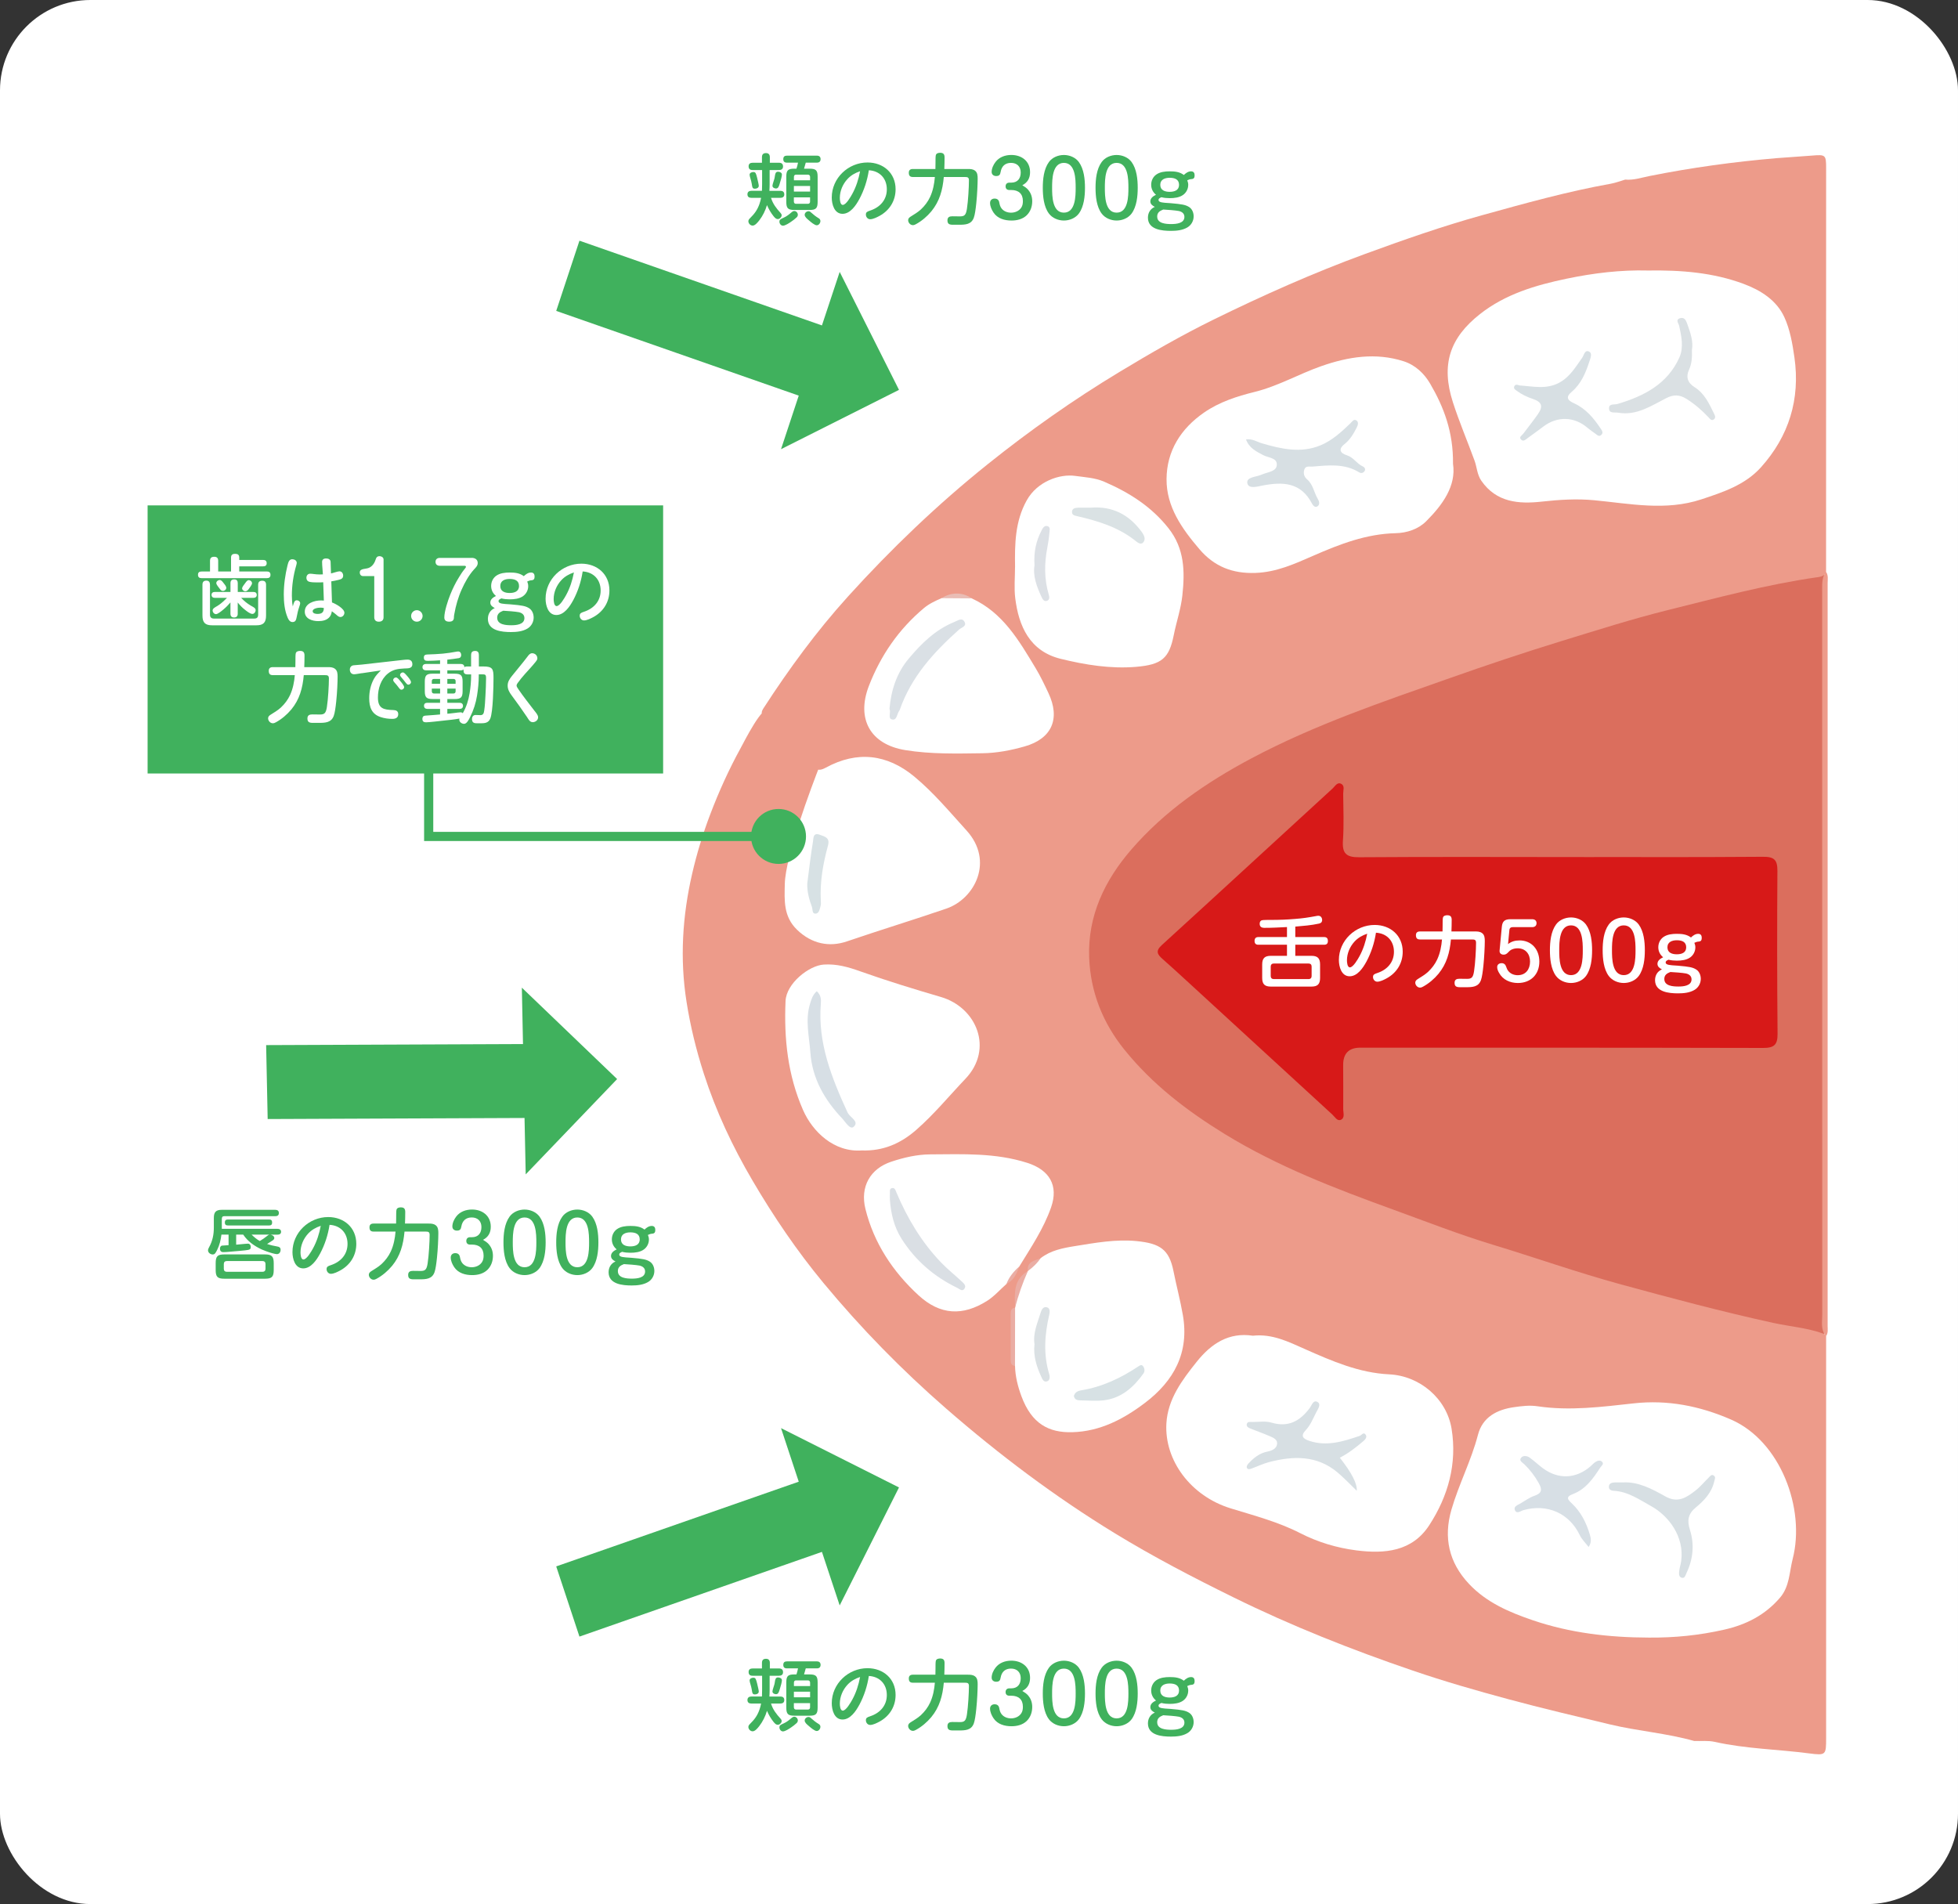 <svg xmlns="http://www.w3.org/2000/svg" id="_&#x30EC;&#x30A4;&#x30E4;&#x30FC;_2" viewBox="0 0 650 632.08"><rect x="0" y="0" width="650" height="632.08" fill="#333333" stroke="none"/><g id="base"><rect width="650" height="632.08" rx="30" ry="30" style="fill:#fff;"></rect><path d="M284.94,248.6c-10.04-.79-17.69,6.71-21.07,14.39-5.47,12.49-6.82,25.41-6.23,38.88.27,6.25,8.32,12.65,13.62,13,4.6.3,8.72-.88,13.01-2.42,9.47-3.38,19.11-6.32,28.76-9.15,12.76-3.75,18.86-18.53,8.71-29.18-5.8-6.09-11.13-12.59-17.51-18.18-5.71-5.01-11.98-7.58-19.3-7.35" style="fill:#fff;"></path><rect x="332.62" y="180.35" width="272.96" height="274.41" style="fill:#db6e5d;"></rect><path d="M607.52,585.16c0-2.24.01-4.48,0-6.72,0-1.32-.05-2.64,1.44-3.3,0,2.98-.11,5.97.05,8.95.08,1.47-.78,1.02-1.48,1.08" style="fill:#fff;"></path><path d="M606.22,443.52c0,44.5,0,89,0,133.5,0,5.5-.05,5.78-5.57,5.05-10.47-1.37-21.08-1.51-31.45-3.84-2.17-.48-4.51-.21-6.77-.28-9.16-2.6-18.69-3.28-27.95-5.5-11.28-2.71-22.56-5.35-33.77-8.38-10.67-2.88-21.26-5.92-31.7-9.49-20.33-6.94-40.25-14.82-59.56-24.33-13.39-6.59-26.6-13.46-39.33-21.24-19.88-12.14-38.43-26.1-56-41.39-14.72-12.81-28.33-26.72-40.76-41.73-8.78-10.61-16.52-22.01-23.51-33.92-6.65-11.31-12.19-23.1-16.21-35.58-2.51-7.78-4.45-15.68-5.73-23.81-2.27-14.36-1.36-28.48,1.85-42.48,1.54-6.7,3.57-13.34,6.01-19.76,2.86-7.53,6.19-14.88,10.08-21.97,1.27-2.31,7.41-14.62,9.35-12.55,4.67,4.94,13.63,2.18,18.49,6.93,1.45,1.42-.37,8.42-1.15,10.4-3.39,8.5-11.81,31.18-12.01,40.27-.12,5.45-.51,10.82,4.09,15.25,4.89,4.72,10.76,5.8,16.49,3.85,10.99-3.75,22.09-7.14,33.06-10.9,9.42-3.23,15.92-15.77,6.69-25.93-5.6-6.16-10.9-12.56-17.35-17.9-9.02-7.47-18.98-8.63-29.36-2.96-1.89,1.03-2.91.96-4.26-.4-5.3-5.32-10.63-10.62-15.95-15.92-1-.99-1.56-1.73-.54-3.31,8.47-13.08,17.66-25.64,28.11-37.19,14.33-15.82,29.72-30.56,46.39-43.92,13.9-11.14,28.43-21.38,43.68-30.59,10.23-6.18,20.6-12.16,31.33-17.43,16.38-8.04,33.05-15.47,50.2-21.75,12.81-4.69,25.68-9.21,38.81-12.85,14.15-3.92,28.32-7.89,42.81-10.48,1.62-.29,3.18-.91,4.78-1.37,2.78.25,5.39-.65,8.05-1.18,13.97-2.8,28.06-4.73,42.25-5.94,3.9-.33,7.81-.52,11.71-.85,4.51-.38,4.7-.24,4.7,4.19,0,44.67-.01,89.34-.02,134.01-.07.18-.14.35-.2.52-.7.99-1.79,1.12-2.85,1.27-16.79,2.41-33.15,6.83-49.57,10.91-11.89,2.96-23.59,6.7-35.31,10.29-12.42,3.81-24.73,7.95-36.98,12.27-22.35,7.87-44.83,15.47-65.85,26.64-14.94,7.94-28.8,17.44-39.91,30.31-8.8,10.18-14.48,21.98-13.96,35.81.43,11.39,4.47,21.61,11.66,30.54,9.32,11.58,20.88,20.41,33.49,28.14,17.52,10.72,36.52,18,55.68,24.96,10.97,3.98,21.85,8.25,33,11.64,14.13,4.28,28.04,9.21,42.31,13.12,16.9,4.62,33.82,9.13,50.93,12.88,5.58,1.22,11.34,1.63,16.75,3.61.35.17.62.43.81.77" style="fill:#ed9b8a;"></path><path d="M267.98,293.35c.61-4.69,1.14-9.4,1.92-14.07.15-.91-.04-3.04,2.26-2.17,1.7.64,3.43.96,2.7,3.62-1.63,5.97-2.71,12.04-2.37,18.28.03.59.08,1.22-.09,1.78-.3,1-.45,2.45-1.65,2.51-1.22.06-.91-1.39-1.22-2.24-.9-2.48-1.61-4.98-1.54-7.7" style="fill:#d7e1e4;"></path><path d="M606.21,189.85c.8,1.19.51,2.54.51,3.83.01,82.12.02,164.25,0,246.38,0,1.17.24,2.4-.51,3.47-.09-.09-.19-.17-.28-.26-1.54-2.13-.99-4.6-.99-6.93-.03-66.38-.03-132.75-.03-199.13,0-13.7,0-27.41,0-41.11,0-2.03-.13-4.08,1-5.91.09-.12.19-.23.29-.33" style="fill:#ed9b8a;"></path><path d="M547.03,89.8c11.04-.17,21.68.66,31.84,4.45,5.69,2.12,10.91,5.44,13.48,11.04,1.89,4.1,2.7,8.83,3.35,13.37,1.97,13.84-1.82,26.14-11.14,36.5-5.23,5.81-12.5,8.21-19.76,10.61-11.89,3.93-23.73,1.41-35.58.29-5.85-.55-11.59-.18-17.41.46-7.62.85-15.06.28-20.05-6.93-1.41-2.03-1.45-4.49-2.26-6.7-2.36-6.45-5.06-12.79-7.17-19.33-4.03-12.49-1.08-21.39,9-29.31,8.41-6.61,18.42-9.58,28.73-11.73,8.99-1.88,18.05-2.96,26.97-2.72" style="fill:#fff;"></path><path d="M547.38,543.62c-13.15-.03-26.13-1.51-38.61-5.78-7.71-2.63-15.21-5.82-21.04-11.97-6.79-7.17-8.57-15.51-5.89-24.74,2.45-8.43,6.58-16.28,8.8-24.83,1.54-5.94,6.39-8.38,11.98-9.17,2.53-.36,5.14-.7,7.8-.3,10.7,1.6,21.32.2,31.96-.97,11.2-1.23,21.84.84,32.27,5.38,16.44,7.17,24.74,29.6,20.48,46.21-1.13,4.39-1.01,9.22-4.26,12.97-4.93,5.71-11.1,8.89-18.46,10.56-8.28,1.89-16.59,2.72-25.04,2.64" style="fill:#fff;"></path><path d="M415.92,443.41c6.44-.7,11.79,2,17.38,4.48,8.87,3.94,17.89,7.86,27.84,8.34,10.16.48,19.12,8.03,20.75,18.11,1.87,11.6-1.16,22.35-7.42,31.98-5.69,8.75-14.78,9.55-24.19,8.35-6.51-.83-12.76-2.71-18.61-5.7-7.35-3.77-15.3-5.84-23.12-8.25-13.2-4.05-22.06-15.9-21.34-28.22.47-8.07,5.22-14.38,10.08-20.46,4.79-5.99,10.62-9.85,18.63-8.63" style="fill:#fff;"></path><path d="M482.36,153.97c1.1,7.26-3.38,13.57-8.96,19.12-2.59,2.58-6.35,3.83-10.07,3.91-9.76.22-18.6,3.65-27.33,7.47-6.19,2.71-12.24,5.48-19.24,5.72-7.58.27-13.65-2.09-18.6-7.9-5.8-6.8-10.97-14.06-10.9-23.28.07-9.35,4.75-16.74,12.47-22.07,5.07-3.5,10.9-5.39,16.75-6.83,7.81-1.93,14.71-5.96,22.19-8.58,8.94-3.12,18.02-4.57,27.28-1.61,3.85,1.23,6.83,4.03,8.82,7.44,4.54,7.77,7.71,16.05,7.59,26.61" style="fill:#fff;"></path><path d="M286.2,381.9c-9.34.73-16.47-6.25-19.61-13.4-5.1-11.63-6.35-23.66-5.81-36.2.25-5.82,7.75-11.78,12.69-12.1,4.28-.28,8.12.82,12.12,2.25,8.82,3.14,17.79,5.88,26.78,8.52,11.88,3.49,17.56,17.25,8.11,27.17-5.4,5.67-10.36,11.73-16.3,16.93-5.32,4.67-11.16,7.05-17.97,6.84" style="fill:#fff;"></path><path d="M336.97,188.22c-.11-7.6-.03-15.1,3.87-22.11,3.57-6.41,11.05-8.83,16.07-8.13,3.24.46,6.54.59,9.65,1.93,8.26,3.57,15.61,8.2,21.32,15.41,5.38,6.8,5.49,14.37,4.63,22.34-.49,4.51-1.98,8.77-2.86,13.19-1.53,7.65-3.93,9.8-12.52,10.52-8.45.7-16.83-.65-25.01-2.66-10.28-2.52-13.95-10.86-15.09-20.14-.42-3.41-.07-6.9-.07-10.36" style="fill:#fff;"></path><path d="M345.51,417.63c3.33-2.55,7.25-3.31,11.27-3.96,6.82-1.09,13.65-2.36,20.56-1.67,7.73.77,10.77,2.75,12.21,9.92.97,4.88,2.27,9.7,3.12,14.6,2.18,12.48-2.91,21.89-12.67,29.26-7.14,5.39-14.86,9.4-24,9.66-7.89.22-13.53-2.83-16.91-11.93-1.18-3.2-2.06-6.59-2.13-10.08-1.53-4.28-.49-8.71-.67-13.06-.09-2.07-.65-4.3.7-6.25h-.01c.44-4.41,1.16-8.71,4.26-12.19h0c.91-1.94,2.71-3,4.27-4.3" style="fill:#fff;"></path><path d="M322.58,198.64c10.38,4.71,15.72,14.06,21.24,23.2,1.59,2.64,2.92,5.44,4.23,8.23,4.02,8.52,1.15,15.14-7.88,17.71-4.55,1.3-9.27,2.21-14.02,2.27-8.55.11-17.06.35-25.62-1.04-11.67-1.9-16.31-10.42-12.07-21.35,3.91-10.09,9.92-18.83,18.29-25.82,1.74-1.45,3.78-2.38,5.84-3.28,3.33-1.02,6.66-1.18,9.98.07" style="fill:#fff;"></path><path d="M334.11,426.23c-2.12,1.88-4.04,4.1-6.41,5.6-8.04,5.09-15.57,4.8-22.8-1.86-8.48-7.8-14.8-17.28-17.61-28.67-1.8-7.3,1.55-13.35,8.65-15.68,4.16-1.37,8.46-2.39,12.92-2.41,10.81-.06,21.62-.56,32.18,2.82,7.35,2.35,10.43,7.5,7.89,14.77-2.48,7.09-6.68,13.3-10.57,19.65-1.39,1.94-2.69,3.96-4.24,5.78" style="fill:#fff;"></path><path d="M336.98,434.13c0,6.44-.02,12.87-.03,19.3-1.25-.13-1.45-.98-1.44-2.03.01-5.1,0-10.19,0-15.29,0-1.05.21-1.9,1.48-1.98" style="fill:#eaada4;"></path><path d="M341.24,421.93c-1.76,3.95-3.18,8.01-4.27,12.19-.12-4.6-.67-9.36,4.27-12.19" style="fill:#eaada4;"></path><path d="M322.58,198.64c-3.33-.02-6.65-.05-9.98-.07,3.15-2.06,7.05-2.03,9.98.07" style="fill:#e9bdb5;"></path><path d="M345.51,417.63c-1.16,1.7-2.62,3.09-4.27,4.3-.42-3.26,2.33-3.38,4.27-4.3" style="fill:#eaada4;"></path><path d="M334.11,426.23c.86-2.33,2.41-4.16,4.24-5.78-.83,2.36-1.83,4.58-4.24,5.78" style="fill:#eaada4;"></path><path d="M504.51,127.96c4.42.29,8.85,1.4,13.15-.94,3.51-1.91,5.4-5.2,7.6-8.28.59-.83.85-2.83,2.36-1.97,1.03.58.36,2.15-.01,3.3-1.24,3.76-2.73,7.36-5.85,10-2.11,1.78-1.39,2.83.76,3.8,3.93,1.77,6.56,4.96,8.88,8.44.37.55.91,1.25.3,1.94-.82.94-1.48.15-2.13-.32-.87-.63-1.76-1.22-2.57-1.91-4.36-3.77-10.04-3.93-14.66-.41-1.69,1.29-3.44,2.53-5.16,3.79-.66.48-1.42,1.3-2.18.57-.94-.88.25-1.41.69-2,1.62-2.19,3.34-4.3,4.89-6.54,1.76-2.55,1.27-3.99-1.68-4.98-1.94-.65-3.74-1.51-5.38-2.72-.47-.35-1.1-.68-.86-1.38.32-.93,1.15-.59,1.83-.39" style="fill:#d7dfe3;"></path><path d="M561.67,116.17c.08,2.48-.03,4.53-.97,6.59-1.05,2.27-.56,4.27,1.85,5.77,3.27,2.03,4.84,5.46,6.46,8.78.33.67.65,1.39-.07,1.92-.81.58-1.3-.21-1.75-.69-2.21-2.34-4.6-4.42-7.36-6.15-2.27-1.42-4.27-1.45-6.65-.24-5.02,2.55-9.84,5.9-15.98,4.85-1.2-.21-3.04.39-3.05-1.49,0-1.6,1.73-1.09,2.81-1.41,8.75-2.59,16.58-6.59,20.54-15.42,1.49-3.33.7-6.99-.06-10.51-.18-.81-1.43-2.15.46-2.58,1.38-.31,1.84.88,2.2,1.88,1.04,2.91,2.09,5.84,1.57,8.7" style="fill:#dae0e3;"></path><path d="M527.38,513.53c-1.17-1.47-2.25-2.49-2.95-3.94-3.51-7.32-10.85-10.49-18.72-8.27-.9.25-2.2,1.42-2.81-.02-.51-1.19.91-1.68,1.81-2.19,1.54-.88,3.02-2,4.68-2.56,2.63-.9,2.58-2.19,1.38-4.31-1.31-2.31-2.87-4.35-4.77-6.19-.58-.56-1.94-1.17-.93-2.24.66-.7,1.9-.52,2.69.03,1.54,1.09,2.91,2.44,4.44,3.57,5.16,3.8,11.03,3.52,15.85-.68.54-.47,1.01-1.04,1.61-1.42.73-.47,1.69-.7,2.28.06.54.7-.32,1.23-.7,1.81-2.34,3.63-4.84,7.19-9.04,8.78-2.64,1-1.66,1.91-.38,3.13,3.02,2.85,4.8,6.42,5.96,10.34.36,1.24.65,2.51-.38,4.1" style="fill:#d7dfe5;"></path><path d="M538.93,492.11c4.92-.26,9.52,2.16,13.91,4.64,4.19,2.36,7.07.33,10.02-1.95,1.59-1.23,2.89-2.84,4.34-4.25.48-.47.96-1.28,1.75-.7.72.52.27,1.24.12,1.95-.85,3.72-3.33,6.32-6.08,8.59-2.6,2.14-2.99,4.33-1.97,7.51,1.51,4.77,1.06,9.63-1.12,14.22-.33.7-.56,1.9-1.56,1.65-1.15-.29-.98-1.51-.86-2.44.13-1.06.49-2.08.63-3.13,1.1-8.13-4.2-15.03-10-18.23-3.93-2.17-7.66-4.83-12.39-5.08-.88-.04-1.73-.42-1.61-1.49.12-1.02,1-1.24,1.87-1.28.83-.04,1.67,0,2.94,0" style="fill:#d7dfe3;"></path><path d="M444.78,483.91q5.93,7.5,5.62,10.97c-2.27-2.18-4.23-4.28-6.41-6.11-6.8-5.7-14.59-5.49-22.58-3.44-2.06.53-4,1.48-6.01,2.21-.56.21-1.25.36-1.5-.35-.11-.33.16-.92.44-1.23,1.78-1.95,3.73-3.57,6.48-4.1,1.36-.26,3.01-.96,3.14-2.53.14-1.69-1.6-2.19-2.87-2.75-1.96-.85-3.98-1.54-5.96-2.34-.66-.26-1.42-.66-1.23-1.49.21-.91,1.13-.7,1.8-.7,2.14.01,4.42-.38,6.4.21,5.57,1.66,9.43-.51,12.65-4.78.72-.96,1.23-2.96,2.69-2.03,1.23.79.01,2.4-.56,3.53-1.02,2-1.84,4.11-3.44,5.81-1.79,1.91-.92,2.84,1.35,3.57,5.81,1.87,11.17.12,16.56-1.69.69-.23,1.3-1.48,2.04-.36.53.82-.21,1.59-.85,2.14-2.42,2.06-4.91,4-7.76,5.46" style="fill:#d7dfe3;"></path><path d="M413.63,145.87c2.11-.3,3.6.79,5.25,1.28,6.43,1.89,12.94,3.39,19.48.69,3.87-1.6,6.95-4.45,9.95-7.33.56-.54,1.13-1.57,2.03-.91.75.55.45,1.55.06,2.31-1.03,2.02-2.18,4.02-3.97,5.44-2.39,1.88-1.41,3.12.75,3.81,2.18.69,3.23,2.78,5.2,3.66.47.21,1.04.75.69,1.44-.39.77-1.21.95-1.83.56-4.89-3.02-10.2-2.37-15.5-1.93-1,.09-2.3-.38-2.75,1.01-.39,1.22-.06,2.39.94,3.24,2.02,1.72,2.27,4.4,3.56,6.51.43.72.73,1.72.02,2.33-.91.78-1.66-.22-1.98-.83-3.69-7.09-9.71-7.27-16.49-5.95-1.59.31-4.62,1.21-4.96-.82-.34-2.01,2.75-2,4.44-2.71.22-.09.45-.16.67-.25,1.82-.75,4.65-.92,4.68-3.18.04-2.31-2.81-2.24-4.53-3.16-2.15-1.15-4.67-2.29-5.7-5.22" style="fill:#d7dfe3;"></path><path d="M271.14,329.05c1.45,1.33,1.46,2.78,1.35,4.2-1.05,12.95,3.58,24.5,8.81,35.91.05.11.1.21.16.32.84,1.53,3.85,2.83,1.95,4.56-1.23,1.12-2.76-1.63-3.88-2.81-5.81-6.13-9.9-13.23-10.51-21.81-.39-5.39-1.78-10.82-.1-16.25.45-1.48.87-2.92,2.23-4.12" style="fill:#d7dfe5;"></path><path d="M362.21,168.52c7.13-.54,12.61,2.35,16.79,8.03.85,1.16,1.45,2.49.49,3.54-.88.96-2.05-.17-2.79-.75-5.63-4.41-12.26-6.39-19.05-7.98-.85-.2-1.78-.33-1.78-1.37,0-1.26,1.07-1.42,2.05-1.45,1.43-.04,2.86,0,4.29,0" style="fill:#dae2e4;"></path><path d="M343.43,187.61c-.29-4.33.51-7.99,2.29-11.42.42-.82.94-1.9,2.08-1.52.98.33.63,1.46.57,2.21-.13,1.65-.38,3.29-.69,4.92-1,5.2-1.05,10.36.45,15.49.25.85.42,1.78-.55,2.16-1,.38-1.51-.6-1.83-1.3-1.61-3.48-2.93-7.05-2.31-10.54" style="fill:#dce0e5;"></path><path d="M356.51,463.4c.31-1.26,1.43-1.7,2.4-1.86,7.02-1.14,13.25-4.11,19.09-8.01.54-.36,1.06-.6,1.51.06.52.76.57,1.66.08,2.36-3.27,4.58-7.31,8.19-13.15,8.9-2.58.3-5.23.05-7.84.02-1-.01-1.9-.25-2.1-1.46" style="fill:#d7e1e4;"></path><path d="M343.43,446.26c-.57-3.7.97-7.01,2-10.4.28-.94.83-2.27,2.15-1.88,1.09.32.94,1.62.73,2.51-1.52,6.57-1.98,13.11,0,19.68.26.86.3,2.17-.85,2.43-1.07.24-1.48-.88-1.88-1.76-1.53-3.37-2.58-6.83-2.16-10.58" style="fill:#dae0e3;"></path><path d="M295.28,235.34c.53-6.23,2.41-11.96,6.38-16.69,4.2-5.01,8.87-9.63,15.14-12.17,1.15-.46,2.58-1.61,3.42,0,.75,1.45-1.05,1.8-1.87,2.54-8.39,7.5-15.85,15.69-19.64,26.58-.04.11-.09.23-.16.32-.82,1.03-.74,3.36-2.48,2.9-1.39-.36-.23-2.35-.78-3.51" style="fill:#dae0e5;"></path><path d="M295.42,398.15c0-.6-.04-1.19,0-1.78.07-.76-.32-1.88.87-1.99.79-.07,1.02.79,1.3,1.48,3.63,8.58,8.34,16.49,14.82,23.24,2.13,2.22,4.56,4.15,6.81,6.25.69.64,1.63,1.43.97,2.42-.75,1.12-1.6.15-2.44-.26-7.65-3.7-13.84-9.04-18.42-16.22-2.56-4.01-3.58-8.46-3.92-13.12" style="fill:#dadfe4;"></path><path d="M259.02,63.34c.82,0,1.34.33,1.34,1.21,0,.82-.59,1.13-1.34,1.13h-3.06c.62,2.03,1.75,3.45,3.14,4.99.21.23.39.49.39.8,0,.64-.67,1.26-1.29,1.26-.51,0-.9-.33-1.42-.98-.88-1.11-1.62-2.37-2.16-3.66-.54,1.8-1.39,3.55-2.55,5.05-.64.82-1.44,1.75-2.21,1.75s-1.42-.72-1.42-1.44c0-.41.23-.7.51-.98,1.49-1.47,2.47-2.75,3.17-4.76.23-.67.41-1.34.54-2.03h-3.14c-.8,0-1.39-.28-1.39-1.18,0-.82.57-1.16,1.34-1.16h3.48c.03-.75.05-1.49.05-2.21v-4.68h-3.14c-.88,0-1.34-.36-1.34-1.26,0-.85.57-1.16,1.34-1.16h3.09v-1.85c0-.93.44-1.36,1.36-1.36.88,0,1.26.54,1.26,1.36v1.85h3.04c.85,0,1.34.36,1.34,1.26,0,.82-.57,1.16-1.34,1.16h-3.11v4.71c0,.72-.03,1.47-.08,2.19h3.6ZM251.35,59.04c.33,1.36.54,2.29.54,2.65,0,.67-.69.95-1.26.95-.77,0-.88-.28-1.08-1.67-.08-.49-.26-1.24-.44-1.78-.13-.39-.26-.93-.26-1.18,0-.64.7-.9,1.26-.9.72,0,.85.41,1.24,1.93ZM256.76,60.33c.21-.62.39-1.16.46-1.78.13-.9.26-1.54,1.06-1.54.57,0,1.29.28,1.29.95,0,.54-.36,1.9-.75,3.09-.28.93-.51,1.52-1.21,1.52-.52,0-1.18-.31-1.18-.9,0-.28.15-.8.33-1.34ZM264.45,72.17c-.57.54-1.18,1-1.83,1.44-.62.44-1.96,1.31-2.7,1.31-.69,0-1.18-.7-1.18-1.34,0-.59.23-.8,1.47-1.34,1.03-.46,1.85-1.16,2.7-1.88.23-.18.49-.31.77-.31.64,0,1.18.59,1.18,1.24,0,.33-.15.64-.41.88ZM264.92,53.99h-3.71c-.77,0-1.18-.36-1.18-1.16s.41-1.16,1.18-1.16h9.99c.77,0,1.21.39,1.21,1.16s-.44,1.16-1.21,1.16h-3.71c-.18.67-.36,1.34-.57,2.01h1.88c2.09,0,2.63.59,2.63,2.65v8.37c0,2.08-.54,2.68-2.63,2.68h-5.12c-2.11,0-2.65-.59-2.65-2.68v-8.37c0-2.09.54-2.65,2.65-2.65h.72c.21-.67.39-1.31.52-2.01ZM268.93,59.86v-1.13c0-.46-.28-.75-.72-.75h-3.96c-.44,0-.69.28-.69.75v1.13h5.38ZM263.55,61.74v1.85h5.38v-1.85h-5.38ZM263.55,66.94c0,.44.26.72.69.72h3.96c.46,0,.72-.28.72-.72v-1.42h-5.38v1.42ZM268.47,73.09c-.62-.51-1.34-1.13-1.34-1.78s.62-1.18,1.26-1.18c.31,0,.54.1.77.33.88.8,1.67,1.42,2.68,2.03.33.21.51.51.51.9,0,.64-.51,1.39-1.21,1.39s-1.93-1.03-2.68-1.7Z" style="fill:#40b15d;"></path><path d="M285.23,66.17c-1.08,2.01-2.96,4.81-5.53,4.81-2.75,0-3.58-3.19-3.58-5.41,0-6.46,5.48-11.63,11.87-11.63,5.25,0,9.32,3.5,9.32,8.88,0,3.83-1.98,7-5.3,8.83-.85.46-2.16,1.13-3.14,1.13-.82,0-1.42-.75-1.42-1.54s.39-1,1.42-1.34c3.37-1.11,5.53-3.63,5.53-7.05,0-3.63-2.37-6.13-5.97-6.33-.51,3.37-1.57,6.62-3.19,9.65ZM281.32,59.45c-1.54,1.67-2.52,3.94-2.52,6.23,0,.62.1,2.34.98,2.34,1.11,0,2.65-2.75,3.14-3.63,1.29-2.34,2.11-4.92,2.6-7.54-1.62.54-3.04,1.34-4.2,2.6Z" style="fill:#40b15d;"></path><path d="M309.18,70.16c-1.42,1.7-3.17,3.19-5.1,4.25-.31.18-.67.33-1.03.33-.85,0-1.57-.82-1.57-1.65,0-.57.39-.9.82-1.18,1.18-.75,2.39-1.44,3.42-2.39,1.26-1.18,2.34-2.6,3.06-4.17.95-2.06,1.39-4.35,1.57-6.59h-7.31c-.95,0-1.34-.46-1.34-1.42,0-.88.51-1.24,1.34-1.24h7.49c0-.41.03-1.16.03-1.93,0-1.08,0-2.19.1-2.63.15-.67.88-.82,1.44-.82,1.11,0,1.47.51,1.47,1.54,0,1.29-.03,2.57-.08,3.84h7.85c.82,0,1.62.03,2.32.54.85.62.9,1.7.9,2.65,0,1.7-.15,5.28-.46,8.19-.21,2.01-.46,3.81-.82,4.79-.82,2.26-2.81,2.34-4.99,2.34h-1.91c-1.26,0-1.85-.28-1.85-1.47,0-1.06.69-1.34,1.6-1.34.75,0,1.8.03,2.52.03,1.49,0,2.01-.39,2.34-2.47.41-2.6.67-7.36.67-9.47,0-1.03-.44-1.13-1.39-1.13h-6.95c-.39,4.32-1.39,8.06-4.14,11.4Z" style="fill:#40b15d;"></path><path d="M341.36,63.06c.9,1.06,1.31,2.34,1.31,3.76,0,1.73-.57,3.42-1.85,4.66-1.36,1.29-3.19,1.73-5.04,1.73-2.27,0-4.61-.64-5.95-2.63-.62-.93-1.16-2.08-1.16-3.22,0-.9.64-1.44,1.49-1.44.9,0,1.42.44,1.57,1.31.13.72.31,1.39.77,1.98.75.95,1.93,1.39,3.14,1.39,1.34,0,2.7-.57,3.42-1.72.41-.64.51-1.39.51-2.14,0-2.42-1.44-3.66-3.84-3.66h-.64c-.77,0-1.26-.41-1.26-1.21s.49-1.24,1.26-1.24h.62c2.08,0,3.14-1.36,3.14-3.37s-1.29-3.19-3.22-3.19-3.12,1.08-3.45,3.01c-.15.93-.46,1.36-1.49,1.36-.82,0-1.49-.49-1.49-1.36,0-1.16.57-2.39,1.29-3.32,1.24-1.62,3.22-2.32,5.23-2.32,3.45,0,6.23,2.06,6.23,5.71,0,1.98-.8,3.42-2.57,4.35.72.44,1.42.88,1.98,1.54Z" style="fill:#40b15d;"></path><path d="M358.15,53.79c1.7,2.34,2.03,5.74,2.03,8.55s-.33,6.23-2.03,8.55c-1.13,1.52-3.09,2.32-4.97,2.32s-3.83-.8-4.97-2.32c-1.72-2.29-2.03-5.79-2.03-8.55s.31-6.18,2.03-8.55c1.11-1.54,3.09-2.34,4.97-2.34s3.84.8,4.97,2.34ZM349.27,62.33c0,2.73.05,8.26,3.91,8.26s3.91-5.53,3.91-8.26-.05-8.26-3.91-8.26-3.91,5.53-3.91,8.26Z" style="fill:#40b15d;"></path><path d="M375.66,53.79c1.7,2.34,2.03,5.74,2.03,8.55s-.33,6.23-2.03,8.55c-1.13,1.52-3.09,2.32-4.97,2.32s-3.83-.8-4.97-2.32c-1.72-2.29-2.03-5.79-2.03-8.55s.31-6.18,2.03-8.55c1.11-1.54,3.09-2.34,4.97-2.34s3.84.8,4.97,2.34ZM366.78,62.33c0,2.73.05,8.26,3.91,8.26s3.91-5.53,3.91-8.26-.05-8.26-3.91-8.26-3.91,5.53-3.91,8.26Z" style="fill:#40b15d;"></path><path d="M394.45,61.43c0,1.26-.64,2.5-1.65,3.24-1.26.93-2.99,1.11-4.5,1.11-.93,0-1.85-.08-2.75-.31-.7.31-.95.51-.95.9,0,.26.15.46.39.59.64.39,2.81.41,3.63.49,3.83.33,4.97.54,6.15,1.29,1,.64,1.49,1.88,1.49,3.09,0,1.49-.8,2.93-2.11,3.68-1.62.95-3.6,1.13-5.43,1.13-2.99,0-7.64-.41-7.64-4.38,0-1.6.8-2.96,2.29-3.58-.75-.39-1.49-.88-1.49-1.83,0-1.11.98-1.75,1.88-2.19-1.03-.85-1.6-1.98-1.6-3.32s.59-2.62,1.7-3.4c1.26-.88,2.91-1.06,4.43-1.06,1.7,0,3.32.15,4.71,1.21.67-.64,1.44-1.21,2.42-1.21.82,0,1.16.54,1.16,1.31s-.23,1.21-1.03,1.26c-.52.03-.95.18-1.42.41.21.49.33,1,.33,1.54ZM384.16,71.91c0,2.32,2.96,2.47,4.68,2.47,1.6,0,4.35-.21,4.35-2.37,0-1.13-.8-1.72-1.83-1.96-1.03-.21-4.04-.44-5.2-.49-1.13.44-2.01.98-2.01,2.34ZM385.18,61.36c0,1.83,1.57,2.32,3.12,2.32s3.11-.49,3.11-2.32-1.44-2.34-3.11-2.34c-1.54,0-3.12.54-3.12,2.34Z" style="fill:#40b15d;"></path><path d="M91.06,410.98c0,.33-.26.59-.51.77-.64.44-1.24.82-1.88,1.21,1.16.39,2.24.64,3.32.82.67.1,1.16.33,1.16,1.11s-.44,1.44-1.26,1.44c-.31,0-.93-.16-1.52-.31-1.29-.36-2.81-.93-3.53-1.26-2.39-1.13-4.61-2.65-6.1-4.92h-2.34v3.35c.57-.03,1.85-.15,2.78-.26.52-.05.88-.08,1.11-.08.62,0,.95.46.95,1.06,0,.85-.28.98-1.88,1.16-1.31.15-2.63.26-3.94.36-1.11.08-2.21.23-3.32.23-.72,0-1.08-.44-1.08-1.13,0-.49.23-1,.75-1.03.7-.05,1.42-.1,2.11-.15v-3.5h-2.37c-.21,1.72-.64,3.53-1.39,5.02-.57,1.13-.8,1.57-1.52,1.57s-1.54-.59-1.54-1.36c0-.41.21-.77.39-1.11,1.11-2.03,1.54-4.12,1.54-6.43v-3.22c0-1.88.64-2.7,2.6-2.7h17.81c.69,0,1.18.31,1.18,1.06s-.46,1.05-1.18,1.05h-16.96c-.59,0-.8.31-.8.93v3.27h18.51c.62,0,1.16.28,1.16.98s-.54.95-1.16.95h-2.42c.57.05,1.34.46,1.34,1.13ZM90.87,421.56c0,2.32-.62,2.93-2.93,2.93h-13.41c-2.34,0-2.93-.62-2.93-2.93v-2.21c0-2.32.59-2.93,2.93-2.93h13.41c2.27,0,2.93.64,2.93,2.93v2.21ZM75.3,418.62c-.64,0-1,.36-1,1v1.57c0,.64.36,1,1,1h11.84c.64,0,1-.36,1-1v-1.57c0-.64-.36-1-1-1h-11.84ZM75.64,406.81c-.67,0-1-.31-1-.98s.33-1,1-1h13.72c.67,0,.98.31.98,1s-.31.98-.98.98h-13.72ZM83.51,409.84c.85.82,1.7,1.57,2.73,2.14.85-.51,1.7-1.08,2.45-1.7.26-.23.51-.41.85-.44h-6.02Z" style="fill:#40b15d;"></path><path d="M106.2,416.25c-1.08,2.01-2.96,4.81-5.53,4.81-2.75,0-3.58-3.19-3.58-5.41,0-6.46,5.48-11.63,11.87-11.63,5.25,0,9.32,3.5,9.32,8.88,0,3.83-1.98,7-5.3,8.83-.85.46-2.16,1.13-3.14,1.13-.82,0-1.42-.75-1.42-1.54s.39-1,1.42-1.34c3.37-1.11,5.53-3.63,5.53-7.05,0-3.63-2.37-6.13-5.97-6.33-.51,3.37-1.57,6.62-3.19,9.65ZM102.28,409.53c-1.54,1.67-2.52,3.94-2.52,6.23,0,.62.1,2.34.98,2.34,1.11,0,2.65-2.75,3.14-3.63,1.29-2.34,2.11-4.92,2.6-7.54-1.62.54-3.04,1.34-4.2,2.6Z" style="fill:#40b15d;"></path><path d="M130.14,420.24c-1.42,1.7-3.17,3.19-5.1,4.25-.31.18-.67.33-1.03.33-.85,0-1.57-.82-1.57-1.65,0-.57.39-.9.82-1.18,1.18-.75,2.39-1.44,3.42-2.39,1.26-1.18,2.34-2.6,3.06-4.17.95-2.06,1.39-4.35,1.57-6.59h-7.31c-.95,0-1.34-.46-1.34-1.42,0-.88.51-1.24,1.34-1.24h7.49c0-.41.03-1.16.03-1.93,0-1.08,0-2.19.1-2.63.15-.67.88-.82,1.44-.82,1.11,0,1.47.51,1.47,1.54,0,1.29-.03,2.57-.08,3.84h7.85c.82,0,1.62.03,2.32.54.85.62.9,1.7.9,2.65,0,1.7-.15,5.28-.46,8.19-.21,2.01-.46,3.81-.82,4.79-.82,2.26-2.81,2.34-4.99,2.34h-1.9c-1.26,0-1.85-.28-1.85-1.47,0-1.06.69-1.34,1.6-1.34.75,0,1.8.03,2.52.03,1.49,0,2.01-.39,2.34-2.47.41-2.6.67-7.36.67-9.47,0-1.03-.44-1.13-1.39-1.13h-6.95c-.39,4.32-1.39,8.06-4.14,11.4Z" style="fill:#40b15d;"></path><path d="M162.33,413.14c.9,1.06,1.31,2.34,1.31,3.76,0,1.72-.57,3.42-1.85,4.66-1.36,1.29-3.19,1.73-5.05,1.73-2.27,0-4.61-.64-5.95-2.63-.62-.93-1.16-2.08-1.16-3.22,0-.9.64-1.44,1.49-1.44.9,0,1.42.44,1.57,1.31.13.72.31,1.39.77,1.98.75.95,1.93,1.39,3.14,1.39,1.34,0,2.7-.57,3.42-1.72.41-.64.52-1.39.52-2.14,0-2.42-1.44-3.66-3.84-3.66h-.64c-.77,0-1.26-.41-1.26-1.21s.49-1.24,1.26-1.24h.62c2.08,0,3.14-1.36,3.14-3.37s-1.29-3.19-3.22-3.19-3.11,1.08-3.45,3.01c-.15.93-.46,1.36-1.49,1.36-.82,0-1.49-.49-1.49-1.36,0-1.16.57-2.39,1.29-3.32,1.24-1.62,3.22-2.32,5.23-2.32,3.45,0,6.23,2.06,6.23,5.71,0,1.98-.8,3.42-2.57,4.35.72.44,1.42.88,1.98,1.54Z" style="fill:#40b15d;"></path><path d="M179.11,403.87c1.7,2.34,2.03,5.74,2.03,8.55s-.33,6.23-2.03,8.55c-1.13,1.52-3.09,2.32-4.97,2.32s-3.84-.8-4.97-2.32c-1.72-2.29-2.03-5.79-2.03-8.55s.31-6.18,2.03-8.55c1.11-1.54,3.09-2.34,4.97-2.34s3.84.8,4.97,2.34ZM170.23,412.42c0,2.73.05,8.26,3.91,8.26s3.91-5.53,3.91-8.26-.05-8.26-3.91-8.26-3.91,5.53-3.91,8.26Z" style="fill:#40b15d;"></path><path d="M196.62,403.87c1.7,2.34,2.03,5.74,2.03,8.55s-.33,6.23-2.03,8.55c-1.13,1.52-3.09,2.32-4.97,2.32s-3.84-.8-4.97-2.32c-1.72-2.29-2.03-5.79-2.03-8.55s.31-6.18,2.03-8.55c1.11-1.54,3.09-2.34,4.97-2.34s3.84.8,4.97,2.34ZM187.74,412.42c0,2.73.05,8.26,3.91,8.26s3.91-5.53,3.91-8.26-.05-8.26-3.91-8.26-3.91,5.53-3.91,8.26Z" style="fill:#40b15d;"></path><path d="M215.42,411.52c0,1.26-.64,2.5-1.65,3.24-1.26.93-2.99,1.11-4.5,1.11-.93,0-1.85-.08-2.75-.31-.69.31-.95.51-.95.9,0,.26.15.46.39.59.64.39,2.81.41,3.63.49,3.84.33,4.97.54,6.15,1.29,1,.64,1.49,1.88,1.49,3.09,0,1.49-.8,2.93-2.11,3.68-1.62.95-3.6,1.13-5.43,1.13-2.99,0-7.65-.41-7.65-4.38,0-1.6.8-2.96,2.29-3.58-.75-.39-1.49-.88-1.49-1.83,0-1.11.98-1.75,1.88-2.19-1.03-.85-1.6-1.98-1.6-3.32s.59-2.62,1.7-3.4c1.26-.88,2.91-1.06,4.43-1.06,1.7,0,3.32.15,4.71,1.21.67-.64,1.44-1.21,2.42-1.21.82,0,1.16.54,1.16,1.31s-.23,1.21-1.03,1.26c-.51.03-.95.18-1.42.41.21.49.33,1,.33,1.54ZM205.12,421.99c0,2.32,2.96,2.47,4.68,2.47,1.6,0,4.35-.21,4.35-2.37,0-1.13-.8-1.72-1.83-1.96-1.03-.21-4.04-.44-5.2-.49-1.13.44-2.01.98-2.01,2.34ZM206.15,411.44c0,1.83,1.57,2.32,3.11,2.32s3.11-.49,3.11-2.32-1.44-2.34-3.11-2.34c-1.54,0-3.11.54-3.11,2.34Z" style="fill:#40b15d;"></path><path d="M259.02,563.18c.82,0,1.34.33,1.34,1.21,0,.82-.59,1.13-1.34,1.13h-3.06c.62,2.03,1.75,3.45,3.14,4.99.21.23.39.49.39.8,0,.64-.67,1.26-1.29,1.26-.51,0-.9-.33-1.42-.98-.88-1.11-1.62-2.37-2.16-3.66-.54,1.8-1.39,3.55-2.55,5.05-.64.82-1.44,1.75-2.21,1.75s-1.42-.72-1.42-1.44c0-.41.23-.7.51-.98,1.49-1.47,2.47-2.75,3.17-4.76.23-.67.41-1.34.54-2.03h-3.14c-.8,0-1.39-.28-1.39-1.18,0-.82.57-1.16,1.34-1.16h3.48c.03-.75.05-1.49.05-2.21v-4.68h-3.14c-.88,0-1.34-.36-1.34-1.26,0-.85.57-1.16,1.34-1.16h3.09v-1.85c0-.93.44-1.36,1.36-1.36.88,0,1.26.54,1.26,1.36v1.85h3.04c.85,0,1.34.36,1.34,1.26,0,.82-.57,1.16-1.34,1.16h-3.11v4.71c0,.72-.03,1.47-.08,2.19h3.6ZM251.35,558.88c.33,1.36.54,2.29.54,2.65,0,.67-.69.95-1.26.95-.77,0-.88-.28-1.08-1.67-.08-.49-.26-1.24-.44-1.78-.13-.39-.26-.93-.26-1.18,0-.64.7-.9,1.26-.9.72,0,.85.41,1.24,1.93ZM256.76,560.17c.21-.62.39-1.16.46-1.78.13-.9.26-1.54,1.06-1.54.57,0,1.29.28,1.29.95,0,.54-.36,1.9-.75,3.09-.28.93-.51,1.52-1.21,1.52-.52,0-1.18-.31-1.18-.9,0-.28.15-.8.33-1.34ZM264.45,572.01c-.57.54-1.18,1-1.83,1.44-.62.44-1.96,1.31-2.7,1.31-.69,0-1.18-.7-1.18-1.34,0-.59.23-.8,1.47-1.34,1.03-.46,1.85-1.16,2.7-1.88.23-.18.49-.31.77-.31.64,0,1.18.59,1.18,1.24,0,.33-.15.64-.41.88ZM264.92,553.84h-3.71c-.77,0-1.18-.36-1.18-1.16s.41-1.16,1.18-1.16h9.99c.77,0,1.21.39,1.21,1.16s-.44,1.16-1.21,1.16h-3.71c-.18.67-.36,1.34-.57,2.01h1.88c2.09,0,2.63.59,2.63,2.65v8.37c0,2.08-.54,2.68-2.63,2.68h-5.12c-2.11,0-2.65-.59-2.65-2.68v-8.37c0-2.09.54-2.65,2.65-2.65h.72c.21-.67.39-1.31.52-2.01ZM268.93,559.71v-1.13c0-.46-.28-.75-.72-.75h-3.96c-.44,0-.69.28-.69.75v1.13h5.38ZM263.55,561.59v1.85h5.38v-1.85h-5.38ZM263.55,566.79c0,.44.26.72.69.72h3.96c.46,0,.72-.28.72-.72v-1.42h-5.38v1.42ZM268.47,572.94c-.62-.51-1.34-1.13-1.34-1.78s.62-1.18,1.26-1.18c.31,0,.54.1.77.33.88.8,1.67,1.42,2.68,2.03.33.21.51.51.51.9,0,.64-.51,1.39-1.21,1.39s-1.93-1.03-2.68-1.7Z" style="fill:#40b15d;"></path><path d="M285.23,566.01c-1.08,2.01-2.96,4.81-5.53,4.81-2.75,0-3.58-3.19-3.58-5.41,0-6.46,5.48-11.63,11.87-11.63,5.25,0,9.32,3.5,9.32,8.88,0,3.83-1.98,7-5.3,8.83-.85.46-2.16,1.13-3.14,1.13-.82,0-1.42-.75-1.42-1.54s.39-1,1.42-1.34c3.37-1.11,5.53-3.63,5.53-7.05,0-3.63-2.37-6.13-5.97-6.33-.51,3.37-1.57,6.62-3.19,9.65ZM281.32,559.3c-1.54,1.67-2.52,3.94-2.52,6.23,0,.62.1,2.34.98,2.34,1.11,0,2.65-2.75,3.14-3.63,1.29-2.34,2.11-4.92,2.6-7.54-1.62.54-3.04,1.34-4.2,2.6Z" style="fill:#40b15d;"></path><path d="M309.18,570c-1.42,1.7-3.17,3.19-5.1,4.25-.31.18-.67.33-1.03.33-.85,0-1.57-.82-1.57-1.65,0-.57.39-.9.82-1.18,1.18-.75,2.39-1.44,3.42-2.39,1.26-1.18,2.34-2.6,3.06-4.17.95-2.06,1.39-4.35,1.57-6.59h-7.31c-.95,0-1.34-.46-1.34-1.42,0-.88.51-1.24,1.34-1.24h7.49c0-.41.03-1.16.03-1.93,0-1.08,0-2.19.1-2.63.15-.67.88-.82,1.44-.82,1.11,0,1.47.51,1.47,1.54,0,1.29-.03,2.57-.08,3.84h7.85c.82,0,1.62.03,2.32.54.85.62.9,1.7.9,2.65,0,1.7-.15,5.28-.46,8.19-.21,2.01-.46,3.81-.82,4.79-.82,2.26-2.81,2.34-4.99,2.34h-1.91c-1.26,0-1.85-.28-1.85-1.47,0-1.06.69-1.34,1.6-1.34.75,0,1.8.03,2.52.03,1.49,0,2.01-.39,2.34-2.47.41-2.6.67-7.36.67-9.47,0-1.03-.44-1.13-1.39-1.13h-6.95c-.39,4.32-1.39,8.06-4.14,11.4Z" style="fill:#40b15d;"></path><path d="M341.36,562.9c.9,1.06,1.31,2.34,1.31,3.76,0,1.73-.57,3.42-1.85,4.66-1.36,1.29-3.19,1.73-5.04,1.73-2.27,0-4.61-.64-5.95-2.63-.62-.93-1.16-2.08-1.16-3.22,0-.9.64-1.44,1.49-1.44.9,0,1.42.44,1.57,1.31.13.72.31,1.39.77,1.98.75.95,1.93,1.39,3.14,1.39,1.34,0,2.7-.57,3.42-1.72.41-.64.51-1.39.51-2.14,0-2.42-1.44-3.66-3.84-3.66h-.64c-.77,0-1.26-.41-1.26-1.21s.49-1.24,1.26-1.24h.62c2.08,0,3.14-1.36,3.14-3.37s-1.29-3.19-3.22-3.19-3.12,1.08-3.45,3.01c-.15.93-.46,1.36-1.49,1.36-.82,0-1.49-.49-1.49-1.36,0-1.16.57-2.39,1.29-3.32,1.24-1.62,3.22-2.32,5.23-2.32,3.45,0,6.23,2.06,6.23,5.71,0,1.98-.8,3.42-2.57,4.35.72.44,1.42.88,1.98,1.54Z" style="fill:#40b15d;"></path><path d="M358.15,553.63c1.7,2.34,2.03,5.74,2.03,8.55s-.33,6.23-2.03,8.55c-1.13,1.52-3.09,2.32-4.97,2.32s-3.83-.8-4.97-2.32c-1.72-2.29-2.03-5.79-2.03-8.55s.31-6.18,2.03-8.55c1.11-1.54,3.09-2.34,4.97-2.34s3.84.8,4.97,2.34ZM349.27,562.18c0,2.73.05,8.26,3.91,8.26s3.91-5.53,3.91-8.26-.05-8.26-3.91-8.26-3.91,5.53-3.91,8.26Z" style="fill:#40b15d;"></path><path d="M375.66,553.63c1.7,2.34,2.03,5.74,2.03,8.55s-.33,6.23-2.03,8.55c-1.13,1.52-3.09,2.32-4.97,2.32s-3.83-.8-4.97-2.32c-1.72-2.29-2.03-5.79-2.03-8.55s.31-6.18,2.03-8.55c1.11-1.54,3.09-2.34,4.97-2.34s3.84.8,4.97,2.34ZM366.78,562.18c0,2.73.05,8.26,3.91,8.26s3.91-5.53,3.91-8.26-.05-8.26-3.91-8.26-3.91,5.53-3.91,8.26Z" style="fill:#40b15d;"></path><path d="M394.45,561.28c0,1.26-.64,2.5-1.65,3.24-1.26.93-2.99,1.11-4.5,1.11-.93,0-1.85-.08-2.75-.31-.7.31-.95.51-.95.9,0,.26.15.46.39.59.64.39,2.81.41,3.63.49,3.83.33,4.97.54,6.15,1.29,1,.64,1.49,1.88,1.49,3.09,0,1.49-.8,2.93-2.11,3.68-1.62.95-3.6,1.13-5.43,1.13-2.99,0-7.64-.41-7.64-4.38,0-1.6.8-2.96,2.29-3.58-.75-.39-1.49-.88-1.49-1.83,0-1.11.98-1.75,1.88-2.19-1.03-.85-1.6-1.98-1.6-3.32s.59-2.62,1.7-3.4c1.26-.88,2.91-1.06,4.43-1.06,1.7,0,3.32.15,4.71,1.21.67-.64,1.44-1.21,2.42-1.21.82,0,1.16.54,1.16,1.31s-.23,1.21-1.03,1.26c-.52.03-.95.18-1.42.41.21.49.33,1,.33,1.54ZM384.16,571.75c0,2.32,2.96,2.47,4.68,2.47,1.6,0,4.35-.21,4.35-2.37,0-1.13-.8-1.72-1.83-1.96-1.03-.21-4.04-.44-5.2-.49-1.13.44-2.01.98-2.01,2.34ZM385.18,561.2c0,1.83,1.57,2.32,3.12,2.32s3.11-.49,3.11-2.32-1.44-2.34-3.11-2.34c-1.54,0-3.12.54-3.12,2.34Z" style="fill:#40b15d;"></path><polygon points="88.35 346.94 173.62 346.59 173.24 327.87 204.87 358.21 174.52 389.85 174.13 371.13 88.86 371.48 88.35 346.94" style="fill:#40b15d;"></polygon><polygon points="192.36 79.9 272.86 108.03 278.75 90.26 298.44 129.42 259.28 149.11 265.16 131.33 184.65 103.21 192.36 79.9" style="fill:#40b15d;"></polygon><polygon points="192.36 543.29 272.86 515.17 278.75 532.94 298.44 493.78 259.28 474.09 265.16 491.87 184.65 519.99 192.36 543.29" style="fill:#40b15d;"></polygon><path d="M529.21,284.51c25.86,0,30.26.07,56.12-.09,3.71-.02,4.74,1.09,4.72,4.69-.13,18.03-.11,36.06.05,54.09.03,3.66-1.16,4.69-4.82,4.68-51.72-.12-81.98-.08-133.7-.09q-5.68,0-5.69,5.71c0,4.87.08,9.75.02,14.63-.02,1.24.66,2.97-.79,3.61-1.21.53-1.99-.99-2.82-1.75-16.19-14.84-32.36-29.7-48.53-44.55-2.61-2.39-5.22-4.79-7.88-7.13-1.69-1.49-2.35-2.62-.21-4.57,18.97-17.29,37.83-34.7,56.75-52.03.79-.73,1.54-2.23,2.87-1.47,1.2.67.58,2.16.6,3.27.06,5.17.27,10.37-.08,15.51-.29,4.23,1.02,5.59,5.37,5.56,24.97-.18,49.95-.07,74.92-.06,1.03,0,2.07,0,3.1,0" style="fill:#d71918;"></path><path d="M430,311.07h9.58c.88,0,1.24.46,1.24,1.31s-.41,1.24-1.24,1.24h-9.58v3.68h5.35c2.06,0,2.88.82,2.88,2.88v4.45c0,2.06-.82,2.88-2.88,2.88h-13.46c-2.06,0-2.88-.82-2.88-2.88v-4.45c0-2.06.82-2.88,2.88-2.88h5.35v-3.68h-9.52c-.85,0-1.24-.44-1.24-1.26s.39-1.29,1.24-1.29h9.52v-3.32c-2.5.13-4.99.26-7.49.26-.93,0-1.57-.33-1.57-1.36,0-.41.13-.82.49-1.06.28-.18,1.29-.21,2.14-.21h1.18c2.65,0,5.33-.1,7.98-.33,1.13-.08,2.27-.21,3.4-.36,1.18-.15,2.37-.39,3.53-.59.23-.05.49-.1.75-.1.8,0,1.26.64,1.26,1.42,0,.67-.39,1.05-1.03,1.18-2.57.57-5.25.77-7.88,1v3.48ZM422.84,319.85c-.62,0-1,.39-1,1.03v3.14c0,.62.39,1,1,1h11.58c.64,0,1-.39,1-1v-3.14c0-.67-.33-1-1-1.03h-11.58Z" style="fill:#fff;"></path><path d="M453.58,319.28c-1.08,2.01-2.96,4.81-5.53,4.81-2.75,0-3.58-3.19-3.58-5.41,0-6.46,5.48-11.63,11.87-11.63,5.25,0,9.32,3.5,9.32,8.88,0,3.83-1.98,7-5.3,8.83-.85.46-2.16,1.13-3.14,1.13-.82,0-1.42-.75-1.42-1.54s.39-1,1.42-1.34c3.37-1.11,5.53-3.63,5.53-7.05,0-3.63-2.37-6.13-5.97-6.33-.51,3.37-1.57,6.62-3.19,9.65ZM449.67,312.56c-1.54,1.67-2.52,3.94-2.52,6.23,0,.62.1,2.34.98,2.34,1.11,0,2.65-2.75,3.14-3.63,1.29-2.34,2.11-4.92,2.6-7.54-1.62.54-3.04,1.34-4.2,2.6Z" style="fill:#fff;"></path><path d="M477.53,323.27c-1.42,1.7-3.17,3.19-5.1,4.25-.31.18-.67.33-1.03.33-.85,0-1.57-.82-1.57-1.65,0-.57.39-.9.82-1.18,1.18-.75,2.39-1.44,3.42-2.39,1.26-1.18,2.34-2.6,3.06-4.17.95-2.06,1.39-4.35,1.57-6.59h-7.31c-.95,0-1.34-.46-1.34-1.42,0-.88.51-1.24,1.34-1.24h7.49c0-.41.03-1.16.03-1.93,0-1.08,0-2.19.1-2.63.15-.67.88-.82,1.44-.82,1.11,0,1.47.51,1.47,1.54,0,1.29-.03,2.57-.08,3.84h7.85c.82,0,1.62.03,2.32.54.85.62.9,1.7.9,2.65,0,1.7-.16,5.28-.46,8.19-.21,2.01-.46,3.81-.82,4.79-.82,2.26-2.81,2.34-4.99,2.34h-1.91c-1.26,0-1.85-.28-1.85-1.47,0-1.06.7-1.34,1.6-1.34.75,0,1.8.03,2.52.03,1.49,0,2.01-.39,2.34-2.47.41-2.6.67-7.36.67-9.47,0-1.03-.44-1.13-1.39-1.13h-6.95c-.39,4.32-1.39,8.06-4.14,11.4Z" style="fill:#fff;"></path><path d="M504.38,312.18c4.12,0,6.64,3.06,6.64,7.03,0,4.27-2.86,7.11-7.13,7.11-2.55,0-4.99-1.06-6.25-3.37-.33-.57-.62-1.24-.62-1.9,0-.88.67-1.31,1.49-1.31.77,0,1.26.44,1.49,1.18.18.54.39,1.06.8,1.52.75.88,1.88,1.29,3.04,1.29,2.68,0,4.09-1.98,4.09-4.53s-1.52-4.4-4.12-4.4c-.69,0-1.36.13-1.98.41-.52.26-.88.62-1.26,1.03-.39.41-.82.67-1.39.67-.95,0-1.44-.59-1.36-1.36l.75-7.93c.18-1.83,1.03-2.47,2.81-2.47h7.29c.82,0,1.42.44,1.42,1.31s-.59,1.31-1.42,1.31h-6.44c-.67,0-1.11.28-1.16,1l-.44,4.63c1.13-.88,2.34-1.21,3.76-1.21Z" style="fill:#fff;"></path><path d="M526.5,306.9c1.7,2.34,2.03,5.74,2.03,8.55s-.33,6.23-2.03,8.55c-1.13,1.52-3.09,2.32-4.97,2.32s-3.83-.8-4.97-2.32c-1.72-2.29-2.03-5.79-2.03-8.55s.31-6.18,2.03-8.55c1.11-1.54,3.09-2.34,4.97-2.34s3.84.8,4.97,2.34ZM517.62,315.45c0,2.73.05,8.26,3.91,8.26s3.91-5.53,3.91-8.26-.05-8.26-3.91-8.26-3.91,5.53-3.91,8.26Z" style="fill:#fff;"></path><path d="M544.01,306.9c1.7,2.34,2.03,5.74,2.03,8.55s-.33,6.23-2.03,8.55c-1.13,1.52-3.09,2.32-4.97,2.32s-3.83-.8-4.97-2.32c-1.72-2.29-2.03-5.79-2.03-8.55s.31-6.18,2.03-8.55c1.11-1.54,3.09-2.34,4.97-2.34s3.84.8,4.97,2.34ZM535.13,315.45c0,2.73.05,8.26,3.91,8.26s3.91-5.53,3.91-8.26-.05-8.26-3.91-8.26-3.91,5.53-3.91,8.26Z" style="fill:#fff;"></path><path d="M562.8,314.55c0,1.26-.64,2.5-1.65,3.24-1.26.93-2.99,1.11-4.5,1.11-.93,0-1.85-.08-2.75-.31-.7.31-.95.51-.95.9,0,.26.15.46.39.59.64.39,2.81.41,3.63.49,3.84.33,4.97.54,6.15,1.29,1,.64,1.49,1.88,1.49,3.09,0,1.49-.8,2.93-2.11,3.68-1.62.95-3.6,1.13-5.43,1.13-2.99,0-7.64-.41-7.64-4.38,0-1.6.8-2.96,2.29-3.58-.75-.39-1.49-.88-1.49-1.83,0-1.11.98-1.75,1.88-2.19-1.03-.85-1.6-1.98-1.6-3.32s.59-2.62,1.7-3.4c1.26-.88,2.91-1.06,4.43-1.06,1.7,0,3.32.15,4.71,1.21.67-.64,1.44-1.21,2.42-1.21.82,0,1.16.54,1.16,1.31s-.23,1.21-1.03,1.26c-.52.03-.95.18-1.42.41.21.49.33,1,.33,1.54ZM552.51,325.02c0,2.32,2.96,2.47,4.68,2.47,1.6,0,4.35-.21,4.35-2.37,0-1.13-.8-1.72-1.83-1.96-1.03-.21-4.04-.44-5.2-.49-1.13.44-2.01.98-2.01,2.34ZM553.54,314.47c0,1.83,1.57,2.32,3.12,2.32s3.11-.49,3.11-2.32-1.44-2.34-3.11-2.34c-1.54,0-3.12.54-3.12,2.34Z" style="fill:#fff;"></path><path d="M258.45,286.79c5.04,0,9.12-4.08,9.12-9.12s-4.08-9.12-9.12-9.12-9.12,4.08-9.12,9.12,4.08,9.12,9.12,9.12" style="fill:#40b15d;"></path><polyline points="142.31 222.94 142.31 277.67 258.45 277.67" style="fill:none; stroke:#40b15d; stroke-width:3.04px;"></polyline><rect x="49" y="167.77" width="171.14" height="89" style="fill:#40b15d;"></rect><path d="M87.35,185.88c.72,0,1.18.31,1.18,1.08s-.46,1.05-1.18,1.05h-7.93v1.7h9.19c.75,0,1.18.33,1.18,1.11s-.44,1.11-1.18,1.11h-21.7c-.75,0-1.18-.33-1.18-1.13s.46-1.08,1.18-1.08h2.81v-3.55c0-.98.49-1.34,1.42-1.34s1.29.49,1.29,1.34v3.55h4.27v-4.63c0-.93.52-1.24,1.36-1.24s1.36.31,1.36,1.24v.8h7.93ZM69.71,204.08c0,.82.44,1.26,1.26,1.26h13.49c.82,0,1.24-.41,1.24-1.26v-9.96c0-.93.46-1.34,1.36-1.34s1.26.49,1.26,1.34v10.22c0,2.34-.9,3.24-3.22,3.24h-14.67c-2.32,0-3.22-.9-3.22-3.24v-10.25c0-.88.39-1.34,1.29-1.34s1.18.54,1.21,1.34v9.99ZM83.2,201.02c.57.33,1.67.77,1.67,1.52,0,.59-.46,1.26-1.08,1.26-.75,0-1.85-.88-2.42-1.34-.93-.7-1.72-1.54-2.45-2.45v3.73c0,.8-.39,1.24-1.21,1.24s-1.21-.44-1.21-1.24v-3.76c-.72.85-1.49,1.65-2.37,2.37-.67.57-1.85,1.52-2.42,1.52-.62,0-1.13-.62-1.13-1.24,0-.67.98-1.11,1.6-1.49,1.18-.72,2.21-1.7,3.17-2.68h-4.07c-.64,0-1.06-.36-1.06-1s.46-.95,1.06-.95h5.23v-2.93c0-.82.39-1.24,1.24-1.24s1.18.46,1.18,1.24v2.93h5.25c.64,0,1.06.33,1.06,1,0,.62-.46.95-1.06.95h-4.12c.9.98,1.96,1.85,3.14,2.55ZM74.27,193.63c.39.46.85,1.05.85,1.49,0,.59-.54,1.05-1.11,1.05-.44,0-.69-.23-.95-.57-.49-.59-1.26-1.57-1.26-2.01,0-.59.59-1.05,1.13-1.05.62,0,1,.67,1.34,1.08ZM83.67,193.61c0,.49-.8,1.54-1.16,2.01-.26.33-.59.67-1.06.67-.54,0-1.08-.46-1.08-1,0-.36.49-1.03,1.26-2.03.31-.39.57-.67.95-.67.54,0,1.08.46,1.08,1.03Z" style="fill:#fff;"></path><path d="M97.75,199.73c.13-.26.41-.46.77-.46.57,0,1.13.41,1.13,1,0,.23-.1.54-.28,1.08-.49,1.42-.64,2.29-.88,3.48-.18.88-.33,1.67-1.39,1.67-.85,0-1.31-.75-1.6-1.44-1.03-2.42-1.29-5.12-1.29-7.72,0-3.24.46-6.51,1.24-9.68.28-1.11.57-2.01,1.57-2.01.69,0,1.49.41,1.49,1.18,0,.18-.03.36-.18.9-.95,3.24-1.44,6.64-1.44,10.01,0,1.18.08,2.39.31,3.58.13-.44.26-1.03.54-1.6ZM106.92,186.63c0-.88.44-1.24,1.39-1.24.75,0,1.42.36,1.44,1.13.05,1.34.1,2.57.13,3.84.75-.15,2.21-.7,2.83-.7.77,0,1.21.72,1.21,1.42,0,.93-.67,1.21-1.42,1.39-.88.21-1.67.39-2.52.52.08,2.34.15,4.68.23,7,1.16.41,4.12,2.03,4.12,3.42,0,.72-.57,1.42-1.31,1.42-.49,0-.85-.28-1.42-.8-.46-.41-.95-.77-1.44-1.11-.1.64-.26,1.21-.64,1.75-.9,1.24-2.47,1.52-3.86,1.52-1.98,0-4.48-.75-4.48-3.14,0-2.78,3.14-3.73,5.43-3.73.31,0,.59.03.9.05-.05-2.03-.13-4.04-.21-6.08-.59.05-1.16.05-1.75.05h-.46c-.82,0-1.75-.03-2.47-.23-.59-.18-.9-.67-.9-1.29,0-.75.46-1.37,1.24-1.37.36,0,.77.05,1.11.1.8.1,1.36.15,2.06.15.36,0,.72,0,1.06-.03-.05-1.36-.26-2.73-.26-4.07ZM106.32,201.72c-.67,0-2.52.23-2.52,1.18,0,.75,1,.9,1.57.9,1.39,0,2.11-.44,2.14-1.96-.39-.08-.77-.13-1.18-.13Z" style="fill:#fff;"></path><path d="M120.51,191.24c-.67,0-1.08-.54-1.08-1.16,0-.8.46-1.13,2.24-1.36,1.54-.21,2.55-1.47,3.01-2.91.23-.72.49-1.18,1.36-1.18.59,0,1.29.41,1.29,1.08v19.2c0,1-.62,1.47-1.6,1.47-.93,0-1.49-.52-1.49-1.47v-13.67h-3.73Z" style="fill:#fff;"></path><path d="M140.29,204.47c0,1.06-.85,1.91-1.91,1.91s-1.9-.85-1.9-1.91.88-1.91,1.9-1.91,1.91.88,1.91,1.91Z" style="fill:#fff;"></path><path d="M156.61,185.19c1.08,0,1.98.54,1.98,1.72,0,.95-.72,1.57-1.31,2.21-1.62,1.8-3.01,4.3-3.99,6.51-1.18,2.6-1.98,5.41-2.47,8.21-.08.36-.13.77-.13,1.06,0,.82-.31,1.47-1.57,1.47-.95,0-1.62-.36-1.62-1.39,0-2.01,1.18-5.61,1.96-7.54.8-2.01,1.75-3.96,2.91-5.82.57-.93,1.13-1.83,1.85-2.7.31-.39.46-.57.46-.77,0-.28-.31-.33-.52-.33h-8.16c-.82,0-1.42-.44-1.42-1.31s.59-1.31,1.42-1.31h10.61Z" style="fill:#fff;"></path><path d="M175.35,194.61c0,1.26-.64,2.5-1.65,3.24-1.26.93-2.99,1.11-4.5,1.11-.93,0-1.85-.08-2.75-.31-.69.31-.95.51-.95.9,0,.26.15.46.39.59.64.39,2.81.41,3.63.49,3.84.33,4.97.54,6.15,1.29,1,.64,1.49,1.88,1.49,3.09,0,1.49-.8,2.93-2.11,3.68-1.62.95-3.6,1.13-5.43,1.13-2.99,0-7.65-.41-7.65-4.38,0-1.6.8-2.96,2.29-3.58-.75-.39-1.49-.88-1.49-1.83,0-1.11.98-1.75,1.88-2.19-1.03-.85-1.6-1.98-1.6-3.32s.59-2.62,1.7-3.4c1.26-.88,2.91-1.06,4.43-1.06,1.7,0,3.32.15,4.71,1.21.67-.64,1.44-1.21,2.42-1.21.82,0,1.16.54,1.16,1.31s-.23,1.21-1.03,1.26c-.51.03-.95.18-1.42.41.21.49.33,1,.33,1.54ZM165.06,205.09c0,2.32,2.96,2.47,4.68,2.47,1.6,0,4.35-.21,4.35-2.37,0-1.13-.8-1.72-1.83-1.96-1.03-.21-4.04-.44-5.2-.49-1.13.44-2.01.98-2.01,2.34ZM166.08,194.53c0,1.83,1.57,2.32,3.11,2.32s3.11-.49,3.11-2.32-1.44-2.34-3.11-2.34c-1.54,0-3.11.54-3.11,2.34Z" style="fill:#fff;"></path><path d="M190.23,199.35c-1.08,2.01-2.96,4.81-5.53,4.81-2.75,0-3.58-3.19-3.58-5.41,0-6.46,5.48-11.63,11.87-11.63,5.25,0,9.32,3.5,9.32,8.88,0,3.83-1.98,7-5.3,8.83-.85.46-2.16,1.13-3.14,1.13-.82,0-1.42-.75-1.42-1.54s.39-1,1.42-1.34c3.37-1.11,5.53-3.63,5.53-7.05,0-3.63-2.37-6.13-5.97-6.33-.51,3.37-1.57,6.62-3.19,9.65ZM186.32,192.63c-1.54,1.67-2.52,3.94-2.52,6.23,0,.62.1,2.34.98,2.34,1.11,0,2.65-2.75,3.14-3.63,1.29-2.34,2.11-4.92,2.6-7.54-1.62.54-3.04,1.34-4.2,2.6Z" style="fill:#fff;"></path><path d="M96.7,235.52c-1.42,1.7-3.17,3.19-5.1,4.25-.31.18-.67.33-1.03.33-.85,0-1.57-.82-1.57-1.65,0-.57.39-.9.82-1.18,1.18-.75,2.39-1.44,3.42-2.39,1.26-1.18,2.34-2.6,3.06-4.17.95-2.06,1.39-4.35,1.57-6.59h-7.31c-.95,0-1.34-.46-1.34-1.42,0-.88.51-1.24,1.34-1.24h7.49c0-.41.03-1.16.03-1.93,0-1.08,0-2.19.1-2.63.15-.67.88-.82,1.44-.82,1.11,0,1.47.51,1.47,1.54,0,1.29-.03,2.57-.08,3.84h7.85c.82,0,1.62.03,2.32.54.85.62.9,1.7.9,2.65,0,1.7-.15,5.28-.46,8.19-.21,2.01-.46,3.81-.82,4.79-.82,2.26-2.81,2.34-4.99,2.34h-1.9c-1.26,0-1.85-.28-1.85-1.47,0-1.06.69-1.34,1.6-1.34.75,0,1.8.03,2.52.03,1.49,0,2.01-.39,2.34-2.47.41-2.6.67-7.36.67-9.47,0-1.03-.44-1.13-1.39-1.13h-6.95c-.39,4.32-1.39,8.06-4.14,11.4Z" style="fill:#fff;"></path><path d="M120.1,223.47c-.93.13-1.98.36-2.57.36-.9,0-1.39-.7-1.39-1.54,0-.8.49-1.36,1.26-1.44.9-.1,1.7-.13,2.68-.23l12.56-1.42c1-.1,1.78-.23,2.68-.23.98,0,1.57.51,1.57,1.52,0,1.54-1.6,1.36-2.68,1.42-2.24.1-3.86.39-5.46,1.7-2.32,1.88-3.29,4.99-3.29,7.93,0,3.68,1.88,4.09,5.12,4.17.9.03,1.62.33,1.62,1.36,0,1.21-.88,1.57-1.96,1.57-1.29,0-2.63-.18-3.86-.59-3.01-.98-3.81-3.32-3.81-6.23,0-2.24.46-4.45,1.54-6.43.59-1.08,1.44-1.96,2.32-2.83l-6.33.93ZM131.43,224.89c.46,0,.88.49,1.57,1.34.49.59,1.16,1.44,1.16,1.88,0,.49-.46.85-.93.85-.31,0-.54-.26-.72-.51-.51-.69-1.03-1.34-1.62-1.98-.18-.21-.36-.44-.36-.72,0-.49.46-.85.9-.85ZM133.74,223.22c.44,0,.9.57,1.67,1.47.49.57,1.03,1.34,1.03,1.75,0,.46-.44.85-.9.85-.33,0-.59-.31-.8-.59-.57-.75-.95-1.18-1.49-1.83-.31-.36-.44-.54-.44-.77,0-.49.46-.88.93-.88Z" style="fill:#fff;"></path><path d="M156.4,217.43c0-.98.44-1.34,1.36-1.34.88,0,1.21.51,1.21,1.34v3.81h1.44c3.14,0,3.42.82,3.42,3.76,0,2.78-.15,11.25-1.06,13.51-.59,1.49-1.85,1.6-3.22,1.6h-1.03c-1,0-1.83-.08-1.83-1.42,0-.69.39-1.34,1.16-1.34.54,0,1.08.05,1.65.05.95,0,1.13-.69,1.26-1.62.21-1.42.31-3.19.39-4.79.1-1.96.21-3.91.21-5.87,0-1.24-.28-1.26-1.42-1.26h-1v.39c0,2.21-.23,4.43-.57,6.62-.39,2.47-1.16,4.89-2.29,7.13-.44.95-1.16,2.29-2.01,2.29-.75,0-1.6-.57-1.6-1.36,0-.13.03-.26.05-.39-1.7.31-3.48.49-5.2.67-1.62.18-4.92.57-5.92.57-.8,0-1.18-.33-1.18-1.16,0-.62.31-1,.93-1.05.93-.08,1.88-.13,2.83-.21.72-.05,1.39-.13,2.11-.18v-1.85h-4.22c-.64,0-1.11-.33-1.11-1.03s.44-1,1.11-1h4.22v-1.24h-2.42c-2.08,0-2.65-.54-2.65-2.63v-3.14c0-2.11.57-2.65,2.65-2.65h2.42v-1.11h-4.66c-.67,0-1.18-.36-1.18-1.06s.51-1.06,1.18-1.06h4.66v-1.21c-1.36.08-2.75.18-4.12.18-.8,0-1.26-.21-1.26-1.11,0-.77.46-.98,1.16-1,1.7-.05,3.4-.13,5.12-.28,1.49-.15,2.96-.36,4.43-.64.26-.05.46-.08.7-.08.64,0,.98.54.98,1.16,0,.54-.23.95-.77,1.05-1.24.21-2.55.36-3.84.51v1.42h4.48c.64,0,1.18.33,1.18,1.03v.08c.26-.26.57-.28.93-.28h1.31v-3.81ZM146.1,225.38h-2.03c-.46,0-.72.26-.72.69v.93h2.75v-1.62ZM143.35,228.6v.9c0,.44.26.72.72.72h2.03v-1.62h-2.75ZM155.09,223.86c-.88,0-1.21-.46-1.21-1.31v-.33c-.26.23-.54.31-.9.31h-4.48v1.11h2.42c2.08,0,2.65.54,2.65,2.65v3.14c0,2.08-.57,2.63-2.65,2.63h-2.42v1.24h4.07c.67,0,1.13.33,1.13,1.03s-.49,1-1.13,1h-4.07v1.6c.46-.03,1.26-.1,2.06-.21.98-.13,1.98-.26,2.34-.26.28,0,.54.1.72.31,1.21-2.08,1.9-4.32,2.29-6.69.31-1.96.49-3.91.49-5.89v-.31h-1.31ZM151.25,227v-.93c0-.44-.26-.69-.72-.69h-2.03v1.62h2.75ZM148.5,230.22h2.03c.46,0,.72-.28.72-.72v-.9h-2.75v1.62Z" style="fill:#fff;"></path><path d="M178.39,218.51c0,.44-.26.8-.52,1.13-1.11,1.39-2.32,2.68-3.53,4.02-.72.77-1.93,2.27-2.52,3.12-.15.23-.33.51-.33.82,0,.33.31.77.64,1.26,1.67,2.45,3.5,4.74,5.3,7.1.44.57,1.21,1.39,1.21,2.16,0,.93-.9,1.62-1.78,1.62-1,0-1.42-.98-1.9-1.7-1.67-2.47-3.4-4.92-5.17-7.28-.7-.95-1.26-1.93-1.26-3.17s.59-2.16,1.44-3.22c1.75-2.21,3.55-4.27,5.25-6.54.36-.49.77-.98,1.44-.98.9,0,1.72.69,1.72,1.65Z" style="fill:#fff;"></path></g></svg>